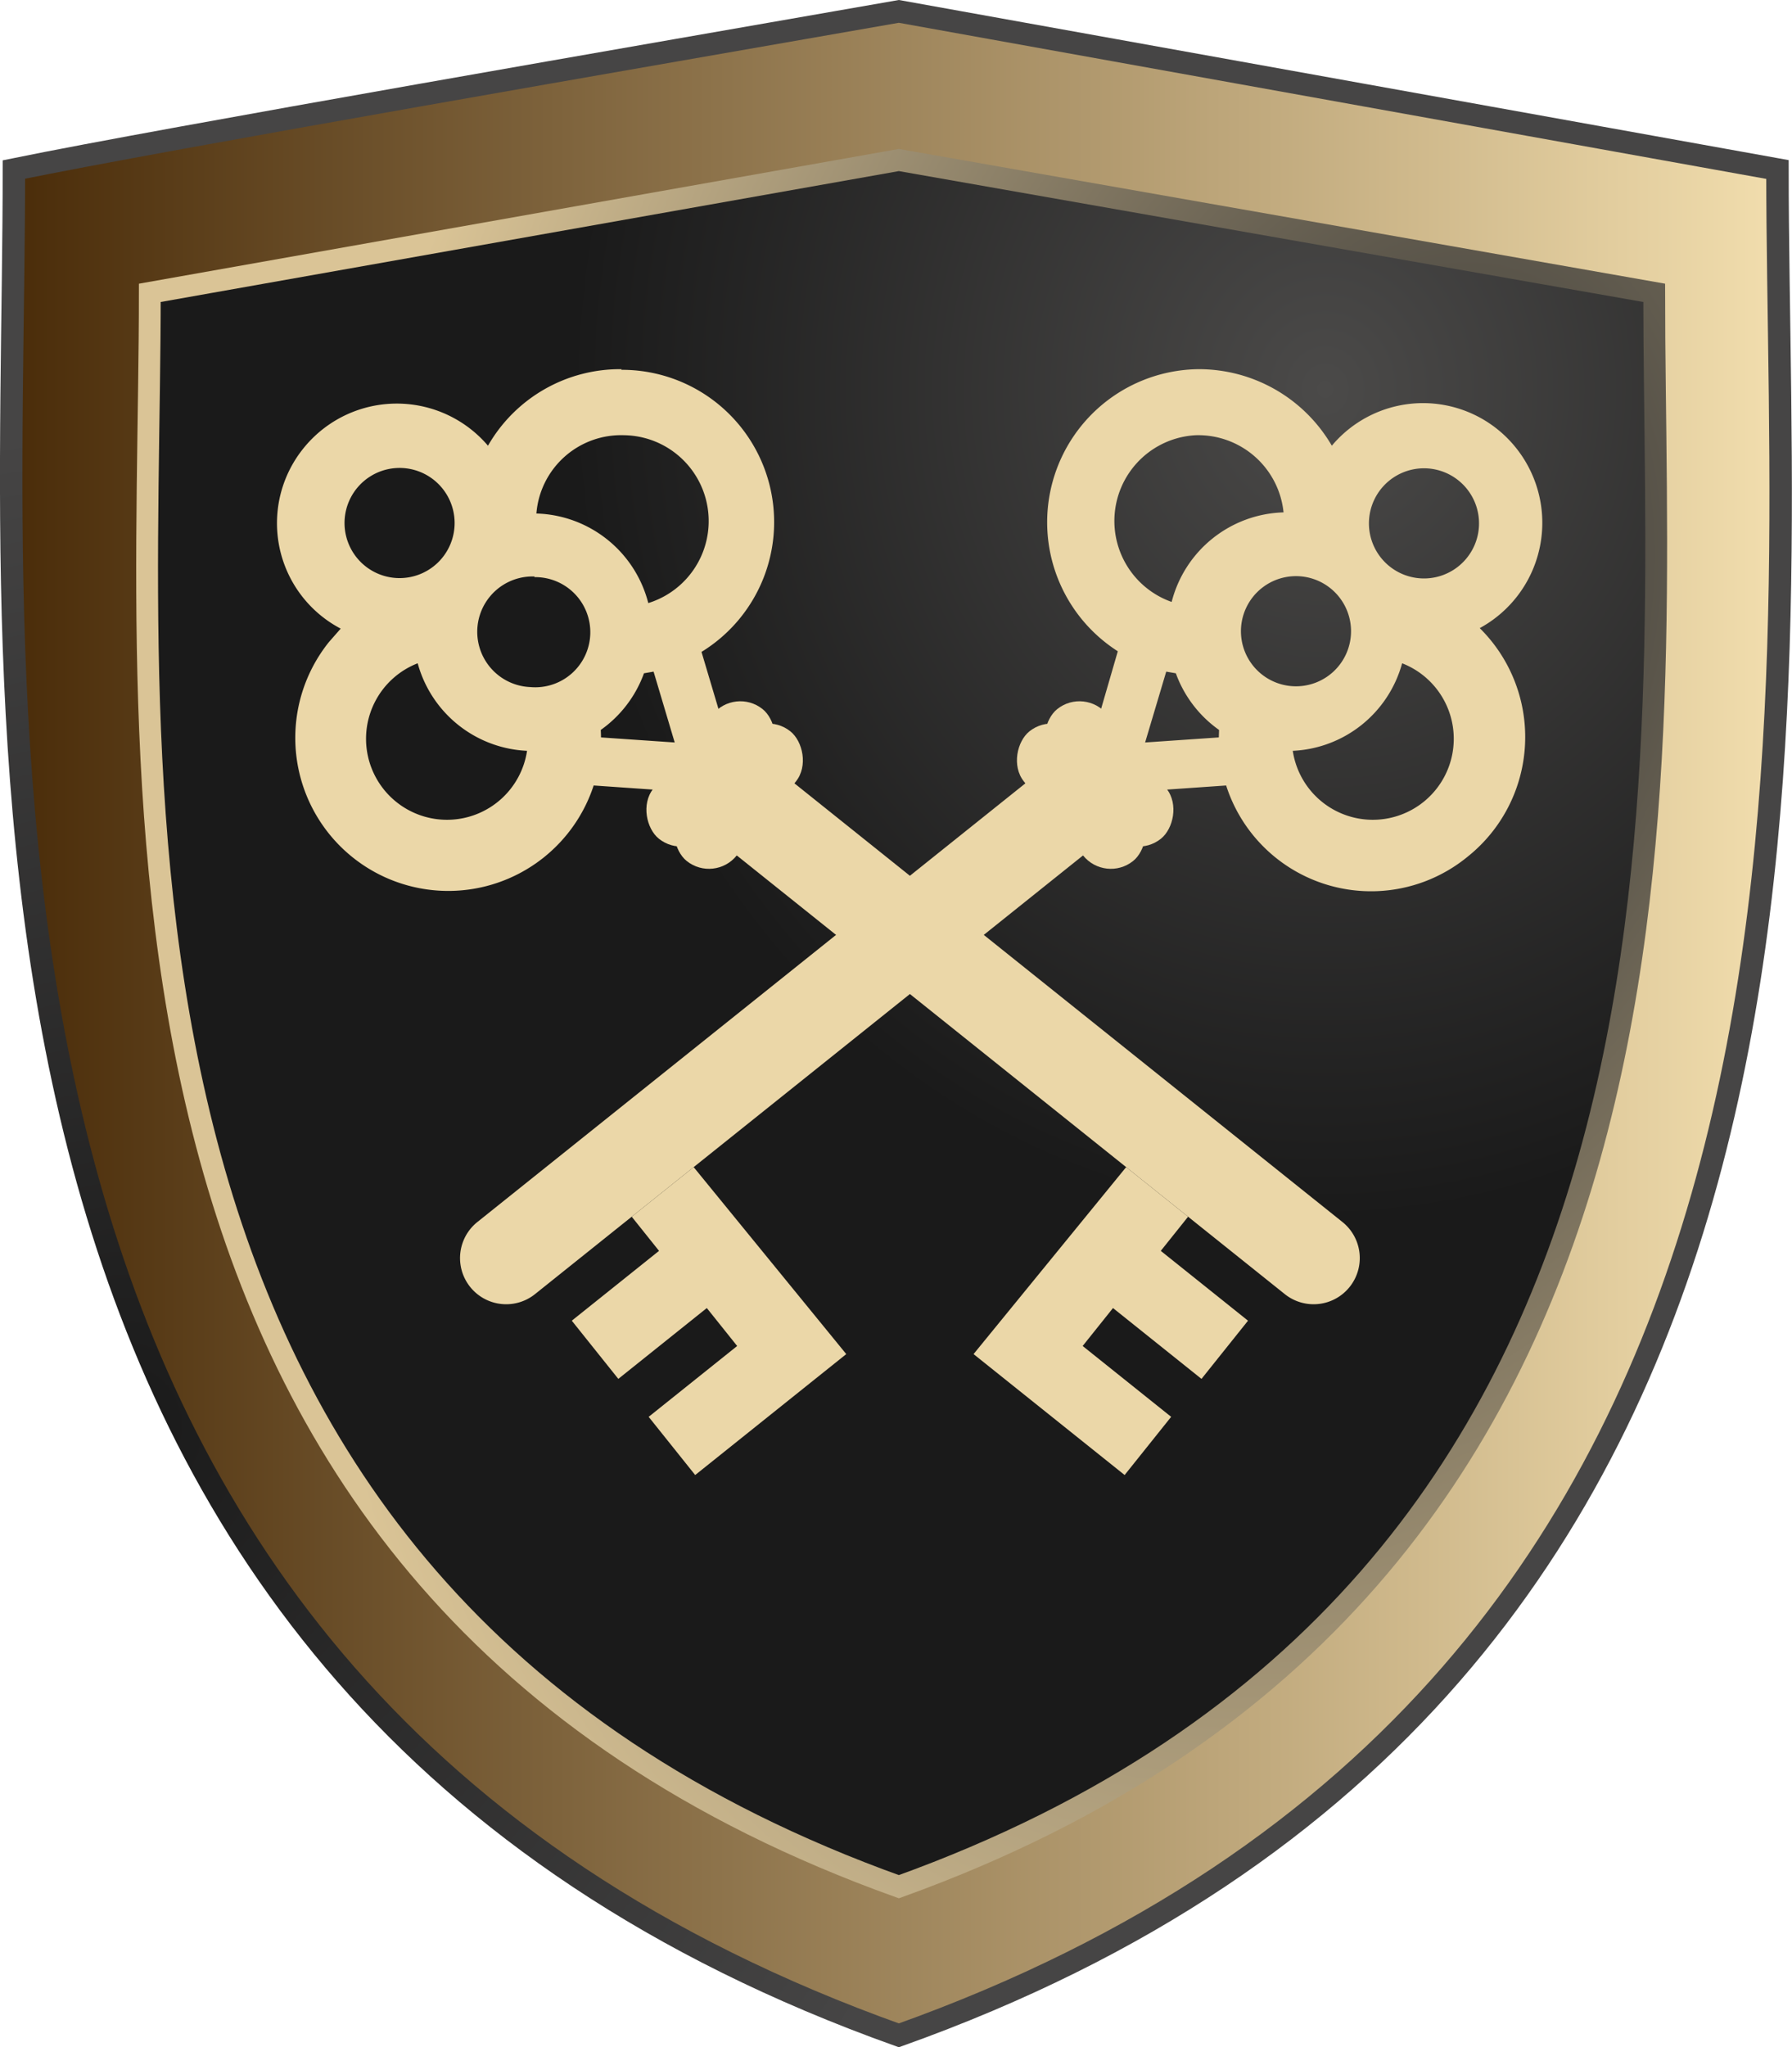 <svg xmlns="http://www.w3.org/2000/svg" xmlns:xlink="http://www.w3.org/1999/xlink" fill-rule="evenodd" viewBox="0 0 567 647.4">
  <defs>
    <linearGradient id="b">
      <stop offset="0" stop-color="#ebd7a8"/>
      <stop offset="1" stop-color="#ebd7a8"/>
    </linearGradient>
    <linearGradient id="e">
      <stop offset="0" stop-color="#1a1a1a"/>
      <stop offset="1" stop-color="#464545"/>
    </linearGradient>
    <linearGradient id="d">
      <stop offset="0" stop-color="#333"/>
      <stop offset="1" stop-color="#dac496"/>
    </linearGradient>
    <linearGradient id="c">
      <stop offset="0" stop-color="#4b4a49"/>
      <stop offset="1" stop-color="#1a1a1a"/>
    </linearGradient>
    <linearGradient id="a">
      <stop offset="0" stop-color="#4a2c09"/>
      <stop offset="1" stop-color="#f2deae"/>
    </linearGradient>
    <linearGradient xlink:href="#a" id="f" x1="-.4" x2="560.5" y1="321" y2="321" gradientTransform="translate(3.4 2.6)" gradientUnits="userSpaceOnUse"/>
    <linearGradient xlink:href="#b" id="j" x1="89.8" x2="491.1" y1="302.6" y2="302.6" gradientUnits="userSpaceOnUse"/>
    <linearGradient xlink:href="#b" id="l" x1="89.8" x2="491.1" y1="302.6" y2="302.6" gradientUnits="userSpaceOnUse"/>
    <linearGradient xlink:href="#b" id="m" x1="89.8" x2="491.1" y1="302.6" y2="302.6" gradientUnits="userSpaceOnUse"/>
    <linearGradient xlink:href="#b" id="n" x1="89.8" x2="491.1" y1="302.6" y2="302.6" gradientUnits="userSpaceOnUse"/>
    <linearGradient xlink:href="#b" id="o" x1="89.8" x2="491.1" y1="302.6" y2="302.6" gradientUnits="userSpaceOnUse"/>
    <linearGradient xlink:href="#b" id="k" x1="89.8" x2="491.1" y1="302.6" y2="302.6" gradientUnits="userSpaceOnUse"/>
    <linearGradient xlink:href="#b" id="q" x1="89.8" x2="491.1" y1="302.6" y2="302.6" gradientUnits="userSpaceOnUse"/>
    <linearGradient xlink:href="#b" id="r" x1="89.8" x2="491.1" y1="302.6" y2="302.6" gradientUnits="userSpaceOnUse"/>
    <linearGradient xlink:href="#b" id="s" x1="89.8" x2="491.1" y1="302.6" y2="302.6" gradientUnits="userSpaceOnUse"/>
    <linearGradient xlink:href="#b" id="t" x1="89.8" x2="491.1" y1="302.6" y2="302.6" gradientUnits="userSpaceOnUse"/>
    <linearGradient xlink:href="#b" id="p" x1="89.8" x2="491.1" y1="302.6" y2="302.6" gradientUnits="userSpaceOnUse"/>
    <radialGradient xlink:href="#c" id="h" cx="415.9" cy="151.4" r="238.7" fx="415.9" fy="151.4" gradientTransform="matrix(1 0 0 1.1 3.4 -43.4)" gradientUnits="userSpaceOnUse"/>
    <radialGradient xlink:href="#d" id="i" cx="133" cy="460.1" r="244.4" fx="133" fy="460.1" gradientTransform="matrix(-1.3 -.4 .6 -2 342 1174.8)" gradientUnits="userSpaceOnUse"/>
    <radialGradient xlink:href="#e" id="g" cx="37.5" cy="448.3" r="286.1" fx="37.5" fy="448.3" gradientTransform="matrix(1 0 0 1.1 3.4 -42.6)" gradientUnits="userSpaceOnUse"/>
  </defs>
  <path fill="url(#f)" stroke="url(#g)" stroke-width="7.1" d="M284.4 643.6c-311-111-280-413-280-590 49-10 200-36 280-50l278 50c0 177 33 479-278 590z"/>
  <path fill="url(#h)" stroke="url(#i)" stroke-width="6.9" d="m523.4 92.6-239-42-237 42c0 152-28 409 237 504 264-95 239-352 239-504z"/>
  <g fill="url(#j)" transform="translate(-2.6 -2.6)">
    <g fill="url(#k)" transform="matrix(1.6 2 -2 1.6 360 -102.1)">
      <path fill="url(#l)" d="M72.8 47.4a18.9 18.9 0 0 0 21 29.5l6.9 9.8c-.8 1-1.3 2.2-1.3 3.5v92.5a5.7 5.7 0 1 0 11.4 0V90.2c0-1.7-.8-3.2-2-4.3l6.3-9.1A18.8 18.8 0 0 0 140.6 59a18.9 18.9 0 0 0-21.1-18.8A14.8 14.8 0 0 0 105 22.8a14.7 14.7 0 0 0-14.5 17.6 19 19 0 0 0-17.7 7zm6.2 5.3a10.6 10.6 0 0 1 14.2-2.5 14.7 14.7 0 0 0 0 17.7A10.6 10.6 0 0 1 79 52.7zm20.6-19.2a6.8 6.8 0 1 1 5.4 10.8 6.8 6.8 0 0 1-5.4-10.8zm0 21.5a6.8 6.8 0 1 1 10.8 8 6.8 6.8 0 0 1-10.8-8zm17.3-4.6a10 10 0 1 1 0 17.3 14.7 14.7 0 0 0 0-17.3zM99.5 73.8l.9-.8a14.7 14.7 0 0 0 8.8.2l.7.6-5.2 7.5z"/>
      <rect width="20.5" height="8.8" x="94.7" y="82.8" fill="url(#m)" ry="4.4"/>
      <rect width="20.5" height="8.8" x="94.7" y="87.2" fill="url(#n)" ry="4.4"/>
      <path fill="url(#o)" d="M110.8 157.6v9.8h5.4v13.8h9.2v-14h6v14h9.2v-23.9z"/>
    </g>
    <g fill="url(#p)" transform="matrix(-1.6 2 2 1.6 221 -102.1)">
      <path fill="url(#q)" d="M72.8 47.4a18.8 18.8 0 0 1 17.7-7A14.8 14.8 0 0 1 105 22.8a14.7 14.7 0 0 1 14.5 17.5l2.2-.1a18.9 18.9 0 1 1-6.6 36.6l-6.3 9.1c1.2 1 2 2.6 2 4.3v92.5a5.7 5.7 0 1 1-11.4 0V90.2c0-1.3.5-2.5 1.3-3.5l-6.8-9.8a18.8 18.8 0 0 1-21-29.5zm6.2 5.3A10.6 10.6 0 0 0 93.3 68a14.7 14.7 0 0 1 0-17.7A10.5 10.5 0 0 0 79 52.7zm20.8-19.5a6.8 6.8 0 1 0 10.5 8.6 6.8 6.8 0 0 0-10.5-8.6zM99.6 55a6.8 6.8 0 1 0 10.9 8.1 6.8 6.8 0 0 0-11-8.1zm17.3-4.6a14.7 14.7 0 0 1 0 17.3 10 10 0 1 0 0-17.3zM99.5 73.8l5.2 7.5 5.2-7.5a19 19 0 0 1-.7-.6 14.7 14.7 0 0 1-8.8-.2l-.9.8z"/>
      <rect width="20.5" height="8.8" x="94.7" y="82.8" fill="url(#r)" ry="4.4"/>
      <rect width="20.5" height="8.8" x="94.7" y="87.2" fill="url(#s)" ry="4.4"/>
      <path fill="url(#t)" d="M110.8 157.6v9.8h5.4v13.8h9.2v-14h6v14h9.2v-23.9z"/>
    </g>
  </g>
</svg>
